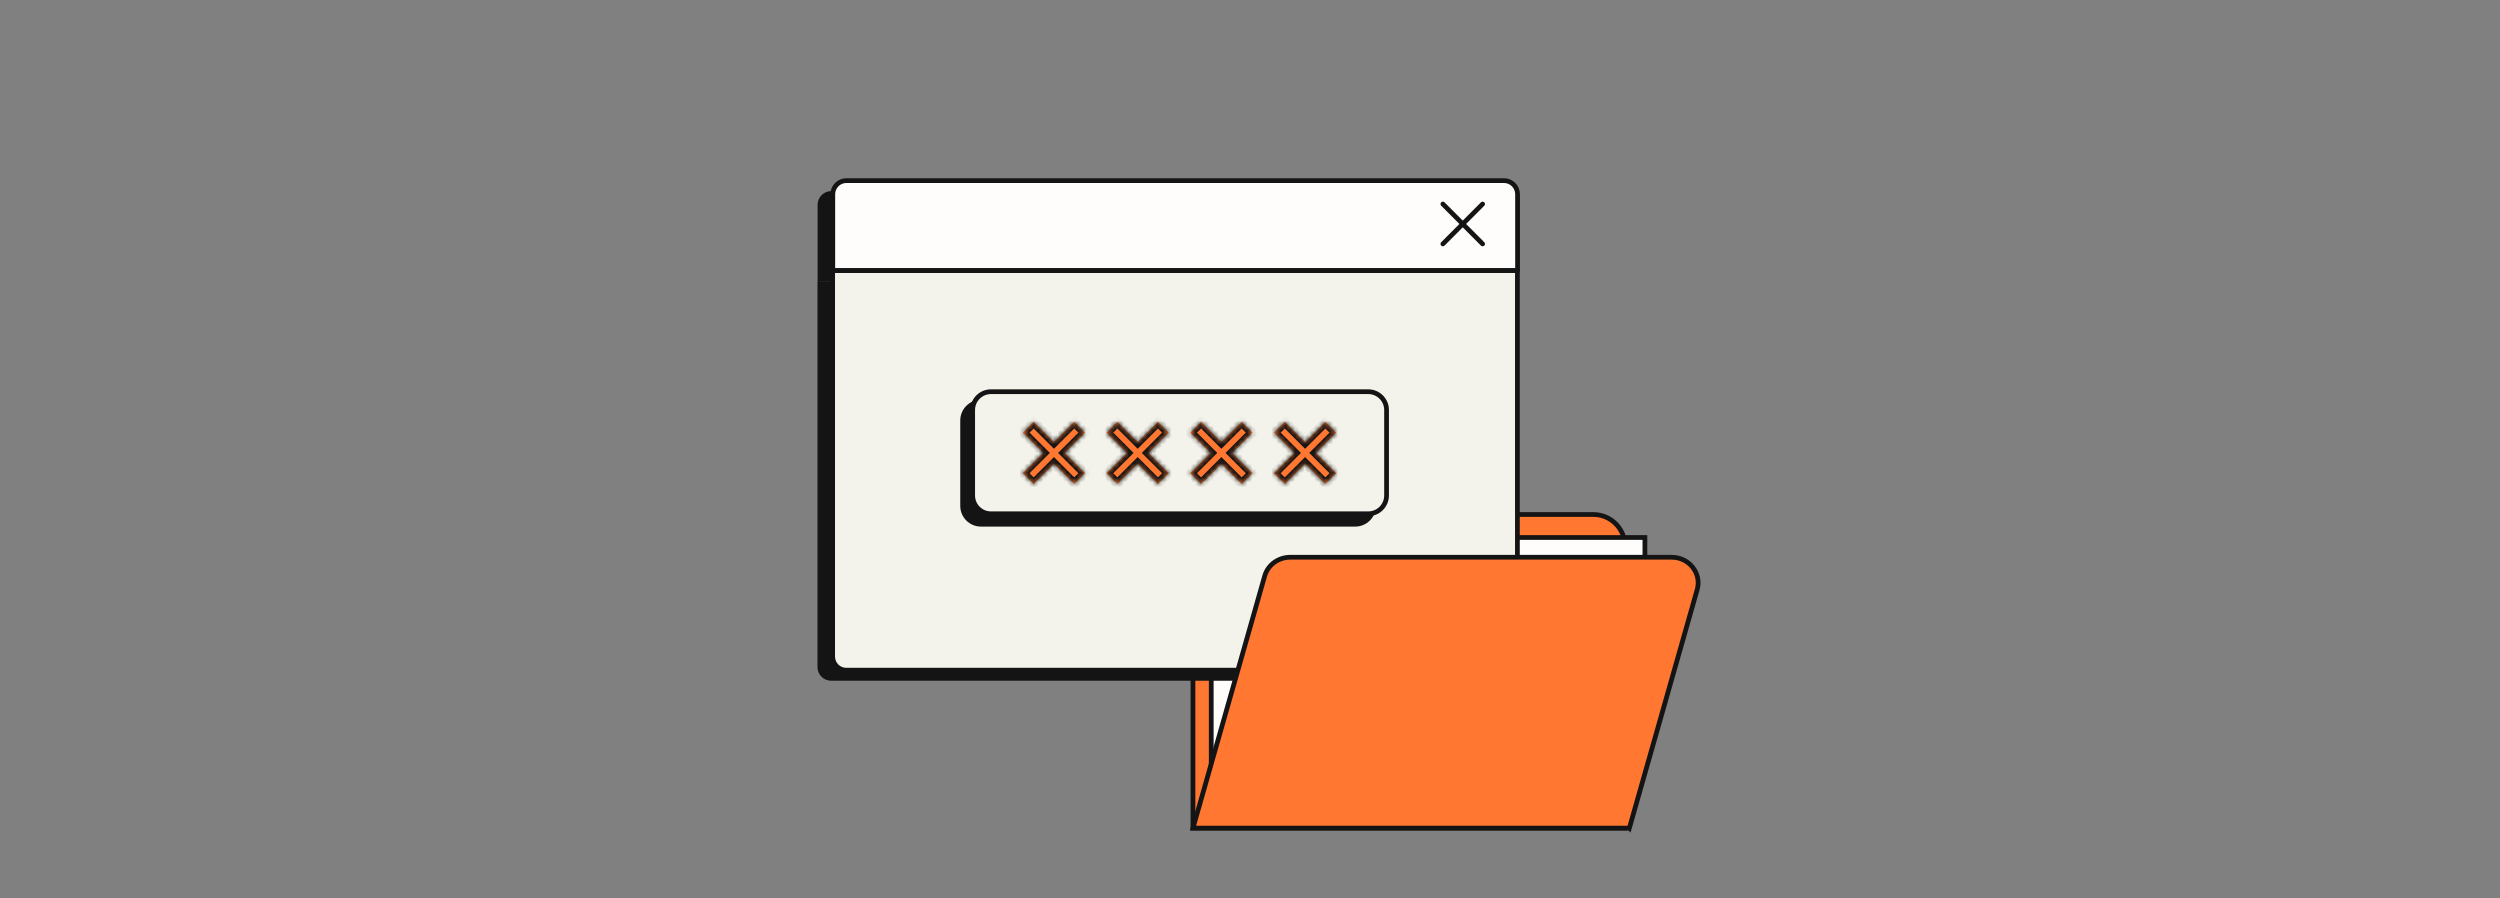 <svg width="526" height="189" viewBox="0 0 526 189" fill="none" xmlns="http://www.w3.org/2000/svg">
<rect x="0" y="0" width="526" height="189" fill="#808080" stroke="none"/>
<path d="M341.918 115.001V174.237H251V105.219C251 101.784 253.744 99 257.134 99H285.843C289.226 99 291.977 101.784 291.977 105.219C291.977 106.896 293.315 108.254 294.967 108.254H335.269C338.946 108.254 341.924 111.277 341.924 115.001H341.918Z" fill="#FF7731" stroke="#141414" stroke-miterlimit="10"/>
<path d="M254.844 169.437H295.48C323.427 169.437 346.088 146.868 346.088 119.033V113.09H254.844V169.437Z" fill="#FEFDFB" stroke="#141414" stroke-miterlimit="10"/>
<path d="M316.103 43.075C316.103 41.481 314.804 40.211 313.239 40.211H174.892C173.297 40.211 172.027 41.51 172.027 43.075V59.139H316.103V43.075Z" fill="#141414"/>
<path d="M172 59.145V140.36C172 141.955 173.299 143.225 174.864 143.225H313.212C314.806 143.225 316.076 141.925 316.076 140.36V59.145H172Z" fill="#141414"/>
<path d="M319.295 40.864C319.295 39.27 317.995 38 316.43 38H178.083C176.489 38 175.219 39.299 175.219 40.864V56.929H319.295V40.864Z" fill="#FEFDFB"/>
<path d="M175.188 56.93V138.145C175.188 139.74 176.487 141.01 178.052 141.01H316.399C317.994 141.01 319.263 139.71 319.263 138.145V56.93H175.188Z" fill="#F3F3EB"/>
<path d="M319.295 40.864C319.295 39.27 317.995 38 316.43 38H178.083C176.489 38 175.219 39.299 175.219 40.864V56.929H319.295V40.864Z" stroke="#141414" stroke-linecap="round" stroke-linejoin="round"/>
<path d="M175.188 56.93V138.145C175.188 139.74 176.487 141.01 178.052 141.01H316.399C317.994 141.01 319.263 139.71 319.263 138.145V56.93H175.188Z" stroke="#141414" stroke-linecap="round" stroke-linejoin="round"/>
<path d="M303.582 51.316L311.939 42.93" stroke="#141414" stroke-linecap="round" stroke-linejoin="round"/>
<path d="M303.582 42.93L311.939 51.316" stroke="#141414" stroke-linecap="round" stroke-linejoin="round"/>
<path d="M285.143 84.609H206.392C204.264 84.609 202.539 86.334 202.539 88.462V106.443C202.539 108.571 204.264 110.296 206.392 110.296H285.143C287.271 110.296 288.996 108.571 288.996 106.443V88.462C288.996 86.334 287.271 84.609 285.143 84.609Z" fill="#141414" stroke="#141414" stroke-linejoin="round"/>
<path d="M287.881 82.414H208.499C206.372 82.414 204.648 84.139 204.648 86.267V104.248C204.648 106.376 206.372 108.1 208.499 108.1H287.881C290.007 108.1 291.732 106.376 291.732 104.248V86.267C291.732 84.139 290.007 82.414 287.881 82.414Z" fill="#F3F3EB" stroke="#141414" stroke-linejoin="round"/>
<mask id="path-13-inside-1_5075_49846" fill="white">
<path fill-rule="evenodd" clip-rule="evenodd" d="M221.754 93.012L217.484 88.742L215.201 91.026L219.47 95.295L215.198 99.567L217.482 101.85L221.754 97.578L226.024 101.849L228.308 99.565L224.037 95.295L228.305 91.027L226.021 88.744L221.754 93.012Z"/>
</mask>
<path fill-rule="evenodd" clip-rule="evenodd" d="M221.754 93.012L217.484 88.742L215.201 91.026L219.47 95.295L215.198 99.567L217.482 101.85L221.754 97.578L226.024 101.849L228.308 99.565L224.037 95.295L228.305 91.027L226.021 88.744L221.754 93.012Z" fill="#FF7731"/>
<path d="M217.484 88.742L218.192 88.035L217.484 87.328L216.777 88.035L217.484 88.742ZM221.754 93.012L221.047 93.719L221.754 94.426L222.461 93.719L221.754 93.012ZM215.201 91.026L214.494 90.318L213.787 91.026L214.494 91.733L215.201 91.026ZM219.47 95.295L220.178 96.002L220.885 95.295L220.178 94.588L219.47 95.295ZM215.198 99.567L214.491 98.86L213.784 99.567L214.491 100.274L215.198 99.567ZM217.482 101.85L216.775 102.558L217.482 103.265L218.189 102.558L217.482 101.85ZM221.754 97.578L222.461 96.871L221.754 96.164L221.047 96.871L221.754 97.578ZM226.024 101.849L225.317 102.556L226.024 103.263L226.731 102.556L226.024 101.849ZM228.308 99.565L229.015 100.272L229.722 99.565L229.015 98.858L228.308 99.565ZM224.037 95.295L223.33 94.588L222.623 95.295L223.33 96.002L224.037 95.295ZM228.305 91.027L229.012 91.734L229.719 91.027L229.012 90.32L228.305 91.027ZM226.021 88.744L226.729 88.037L226.021 87.33L225.314 88.037L226.021 88.744ZM216.777 89.449L221.047 93.719L222.461 92.304L218.192 88.035L216.777 89.449ZM215.908 91.733L218.192 89.449L216.777 88.035L214.494 90.318L215.908 91.733ZM220.178 94.588L215.908 90.318L214.494 91.733L218.763 96.002L220.178 94.588ZM215.905 100.274L220.178 96.002L218.763 94.588L214.491 98.86L215.905 100.274ZM218.189 101.143L215.905 98.86L214.491 100.274L216.775 102.558L218.189 101.143ZM221.047 96.871L216.775 101.143L218.189 102.558L222.461 98.285L221.047 96.871ZM226.731 101.142L222.461 96.871L221.047 98.285L225.317 102.556L226.731 101.142ZM227.6 98.858L225.317 101.142L226.731 102.556L229.015 100.272L227.6 98.858ZM223.33 96.002L227.6 100.272L229.015 98.858L224.744 94.588L223.33 96.002ZM227.598 90.32L223.33 94.588L224.744 96.002L229.012 91.734L227.598 90.32ZM225.314 89.451L227.598 91.734L229.012 90.32L226.729 88.037L225.314 89.451ZM222.461 93.719L226.729 89.451L225.314 88.037L221.047 92.304L222.461 93.719Z" fill="#141414" mask="url(#path-13-inside-1_5075_49846)"/>
<mask id="path-15-inside-2_5075_49846" fill="white">
<path fill-rule="evenodd" clip-rule="evenodd" d="M239.367 93.012L235.098 88.742L232.814 91.026L237.084 95.295L232.812 99.567L235.095 101.85L239.367 97.578L243.638 101.849L245.921 99.565L241.65 95.295L245.918 91.027L243.635 88.744L239.367 93.012Z"/>
</mask>
<path fill-rule="evenodd" clip-rule="evenodd" d="M239.367 93.012L235.098 88.742L232.814 91.026L237.084 95.295L232.812 99.567L235.095 101.85L239.367 97.578L243.638 101.849L245.921 99.565L241.65 95.295L245.918 91.027L243.635 88.744L239.367 93.012Z" fill="#FF7731"/>
<path d="M235.098 88.742L235.805 88.035L235.098 87.328L234.391 88.035L235.098 88.742ZM239.367 93.012L238.66 93.719L239.367 94.426L240.074 93.719L239.367 93.012ZM232.814 91.026L232.107 90.318L231.4 91.026L232.107 91.733L232.814 91.026ZM237.084 95.295L237.791 96.002L238.498 95.295L237.791 94.588L237.084 95.295ZM232.812 99.567L232.104 98.86L231.397 99.567L232.104 100.274L232.812 99.567ZM235.095 101.85L234.388 102.558L235.095 103.265L235.802 102.558L235.095 101.85ZM239.367 97.578L240.074 96.871L239.367 96.164L238.66 96.871L239.367 97.578ZM243.638 101.849L242.93 102.556L243.638 103.263L244.345 102.556L243.638 101.849ZM245.921 99.565L246.628 100.272L247.335 99.565L246.628 98.858L245.921 99.565ZM241.65 95.295L240.943 94.588L240.236 95.295L240.943 96.002L241.65 95.295ZM245.918 91.027L246.625 91.734L247.332 91.027L246.625 90.32L245.918 91.027ZM243.635 88.744L244.342 88.037L243.635 87.33L242.928 88.037L243.635 88.744ZM234.391 89.449L238.66 93.719L240.074 92.304L235.805 88.035L234.391 89.449ZM233.521 91.733L235.805 89.449L234.391 88.035L232.107 90.318L233.521 91.733ZM237.791 94.588L233.521 90.318L232.107 91.733L236.377 96.002L237.791 94.588ZM233.519 100.274L237.791 96.002L236.377 94.588L232.104 98.86L233.519 100.274ZM235.802 101.143L233.519 98.86L232.104 100.274L234.388 102.558L235.802 101.143ZM238.66 96.871L234.388 101.143L235.802 102.558L240.074 98.285L238.66 96.871ZM244.345 101.142L240.074 96.871L238.66 98.285L242.93 102.556L244.345 101.142ZM245.214 98.858L242.93 101.142L244.345 102.556L246.628 100.272L245.214 98.858ZM240.943 96.002L245.214 100.272L246.628 98.858L242.358 94.588L240.943 96.002ZM245.211 90.32L240.943 94.588L242.358 96.002L246.625 91.734L245.211 90.32ZM242.928 89.451L245.211 91.734L246.625 90.32L244.342 88.037L242.928 89.451ZM240.074 93.719L244.342 89.451L242.928 88.037L238.66 92.304L240.074 93.719Z" fill="#141414" mask="url(#path-15-inside-2_5075_49846)"/>
<mask id="path-17-inside-3_5075_49846" fill="white">
<path fill-rule="evenodd" clip-rule="evenodd" d="M256.976 93.012L252.707 88.742L250.424 91.026L254.693 95.295L250.421 99.567L252.704 101.85L256.976 97.578L261.247 101.849L263.53 99.565L259.26 95.295L263.527 91.027L261.244 88.744L256.976 93.012Z"/>
</mask>
<path fill-rule="evenodd" clip-rule="evenodd" d="M256.976 93.012L252.707 88.742L250.424 91.026L254.693 95.295L250.421 99.567L252.704 101.85L256.976 97.578L261.247 101.849L263.53 99.565L259.26 95.295L263.527 91.027L261.244 88.744L256.976 93.012Z" fill="#FF7731"/>
<path d="M252.707 88.742L253.414 88.035L252.707 87.328L252 88.035L252.707 88.742ZM256.976 93.012L256.269 93.719L256.976 94.426L257.684 93.719L256.976 93.012ZM250.424 91.026L249.717 90.318L249.01 91.026L249.717 91.733L250.424 91.026ZM254.693 95.295L255.4 96.002L256.107 95.295L255.4 94.588L254.693 95.295ZM250.421 99.567L249.714 98.86L249.007 99.567L249.714 100.274L250.421 99.567ZM252.704 101.85L251.997 102.558L252.704 103.265L253.411 102.558L252.704 101.85ZM256.976 97.578L257.684 96.871L256.976 96.164L256.269 96.871L256.976 97.578ZM261.247 101.849L260.54 102.556L261.247 103.263L261.954 102.556L261.247 101.849ZM263.53 99.565L264.237 100.272L264.944 99.565L264.237 98.858L263.53 99.565ZM259.26 95.295L258.553 94.588L257.846 95.295L258.553 96.002L259.26 95.295ZM263.527 91.027L264.235 91.734L264.942 91.027L264.235 90.32L263.527 91.027ZM261.244 88.744L261.951 88.037L261.244 87.33L260.537 88.037L261.244 88.744ZM252 89.449L256.269 93.719L257.684 92.304L253.414 88.035L252 89.449ZM251.131 91.733L253.414 89.449L252 88.035L249.717 90.318L251.131 91.733ZM255.4 94.588L251.131 90.318L249.717 91.733L253.986 96.002L255.4 94.588ZM251.128 100.274L255.4 96.002L253.986 94.588L249.714 98.86L251.128 100.274ZM253.411 101.143L251.128 98.86L249.714 100.274L251.997 102.558L253.411 101.143ZM256.269 96.871L251.997 101.143L253.411 102.558L257.684 98.285L256.269 96.871ZM261.954 101.142L257.684 96.871L256.269 98.285L260.54 102.556L261.954 101.142ZM262.823 98.858L260.54 101.142L261.954 102.556L264.237 100.272L262.823 98.858ZM258.553 96.002L262.823 100.272L264.237 98.858L259.967 94.588L258.553 96.002ZM262.82 90.32L258.553 94.588L259.967 96.002L264.235 91.734L262.82 90.32ZM260.537 89.451L262.82 91.734L264.235 90.32L261.951 88.037L260.537 89.451ZM257.684 93.719L261.951 89.451L260.537 88.037L256.269 92.304L257.684 93.719Z" fill="#141414" mask="url(#path-17-inside-3_5075_49846)"/>
<mask id="path-19-inside-4_5075_49846" fill="white">
<path fill-rule="evenodd" clip-rule="evenodd" d="M274.59 93.012L270.32 88.742L268.037 91.026L272.306 95.295L268.034 99.567L270.318 101.85L274.59 97.578L278.86 101.849L281.144 99.565L276.873 95.295L281.141 91.027L278.857 88.744L274.59 93.012Z"/>
</mask>
<path fill-rule="evenodd" clip-rule="evenodd" d="M274.59 93.012L270.32 88.742L268.037 91.026L272.306 95.295L268.034 99.567L270.318 101.85L274.59 97.578L278.86 101.849L281.144 99.565L276.873 95.295L281.141 91.027L278.857 88.744L274.59 93.012Z" fill="#FF7731"/>
<path d="M270.32 88.742L271.027 88.035L270.32 87.328L269.613 88.035L270.32 88.742ZM274.59 93.012L273.883 93.719L274.59 94.426L275.297 93.719L274.59 93.012ZM268.037 91.026L267.33 90.318L266.623 91.026L267.33 91.733L268.037 91.026ZM272.306 95.295L273.013 96.002L273.721 95.295L273.013 94.588L272.306 95.295ZM268.034 99.567L267.327 98.86L266.62 99.567L267.327 100.274L268.034 99.567ZM270.318 101.85L269.61 102.558L270.318 103.265L271.025 102.558L270.318 101.85ZM274.59 97.578L275.297 96.871L274.59 96.164L273.883 96.871L274.59 97.578ZM278.86 101.849L278.153 102.556L278.86 103.263L279.567 102.556L278.86 101.849ZM281.144 99.565L281.851 100.272L282.558 99.565L281.851 98.858L281.144 99.565ZM276.873 95.295L276.166 94.588L275.459 95.295L276.166 96.002L276.873 95.295ZM281.141 91.027L281.848 91.734L282.555 91.027L281.848 90.32L281.141 91.027ZM278.857 88.744L279.564 88.037L278.857 87.33L278.15 88.037L278.857 88.744ZM269.613 89.449L273.883 93.719L275.297 92.304L271.027 88.035L269.613 89.449ZM268.744 91.733L271.027 89.449L269.613 88.035L267.33 90.318L268.744 91.733ZM273.013 94.588L268.744 90.318L267.33 91.733L271.599 96.002L273.013 94.588ZM268.741 100.274L273.013 96.002L271.599 94.588L267.327 98.86L268.741 100.274ZM271.025 101.143L268.741 98.86L267.327 100.274L269.61 102.558L271.025 101.143ZM273.883 96.871L269.61 101.143L271.025 102.558L275.297 98.285L273.883 96.871ZM279.567 101.142L275.297 96.871L273.883 98.285L278.153 102.556L279.567 101.142ZM280.436 98.858L278.153 101.142L279.567 102.556L281.851 100.272L280.436 98.858ZM276.166 96.002L280.436 100.272L281.851 98.858L277.58 94.588L276.166 96.002ZM280.434 90.32L276.166 94.588L277.58 96.002L281.848 91.734L280.434 90.32ZM278.15 89.451L280.434 91.734L281.848 90.32L279.564 88.037L278.15 89.451ZM275.297 93.719L279.564 89.451L278.15 88.037L273.883 92.304L275.297 93.719Z" fill="#141414" mask="url(#path-19-inside-4_5075_49846)"/>
<path d="M342.81 174.228H251L266.089 121.201C266.752 118.861 268.95 117.246 271.46 117.246H351.718C355.395 117.246 358.065 120.63 357.089 124.056L342.816 174.234L342.81 174.228Z" fill="#FF7731" stroke="#141414" stroke-miterlimit="10"/>
</svg>
